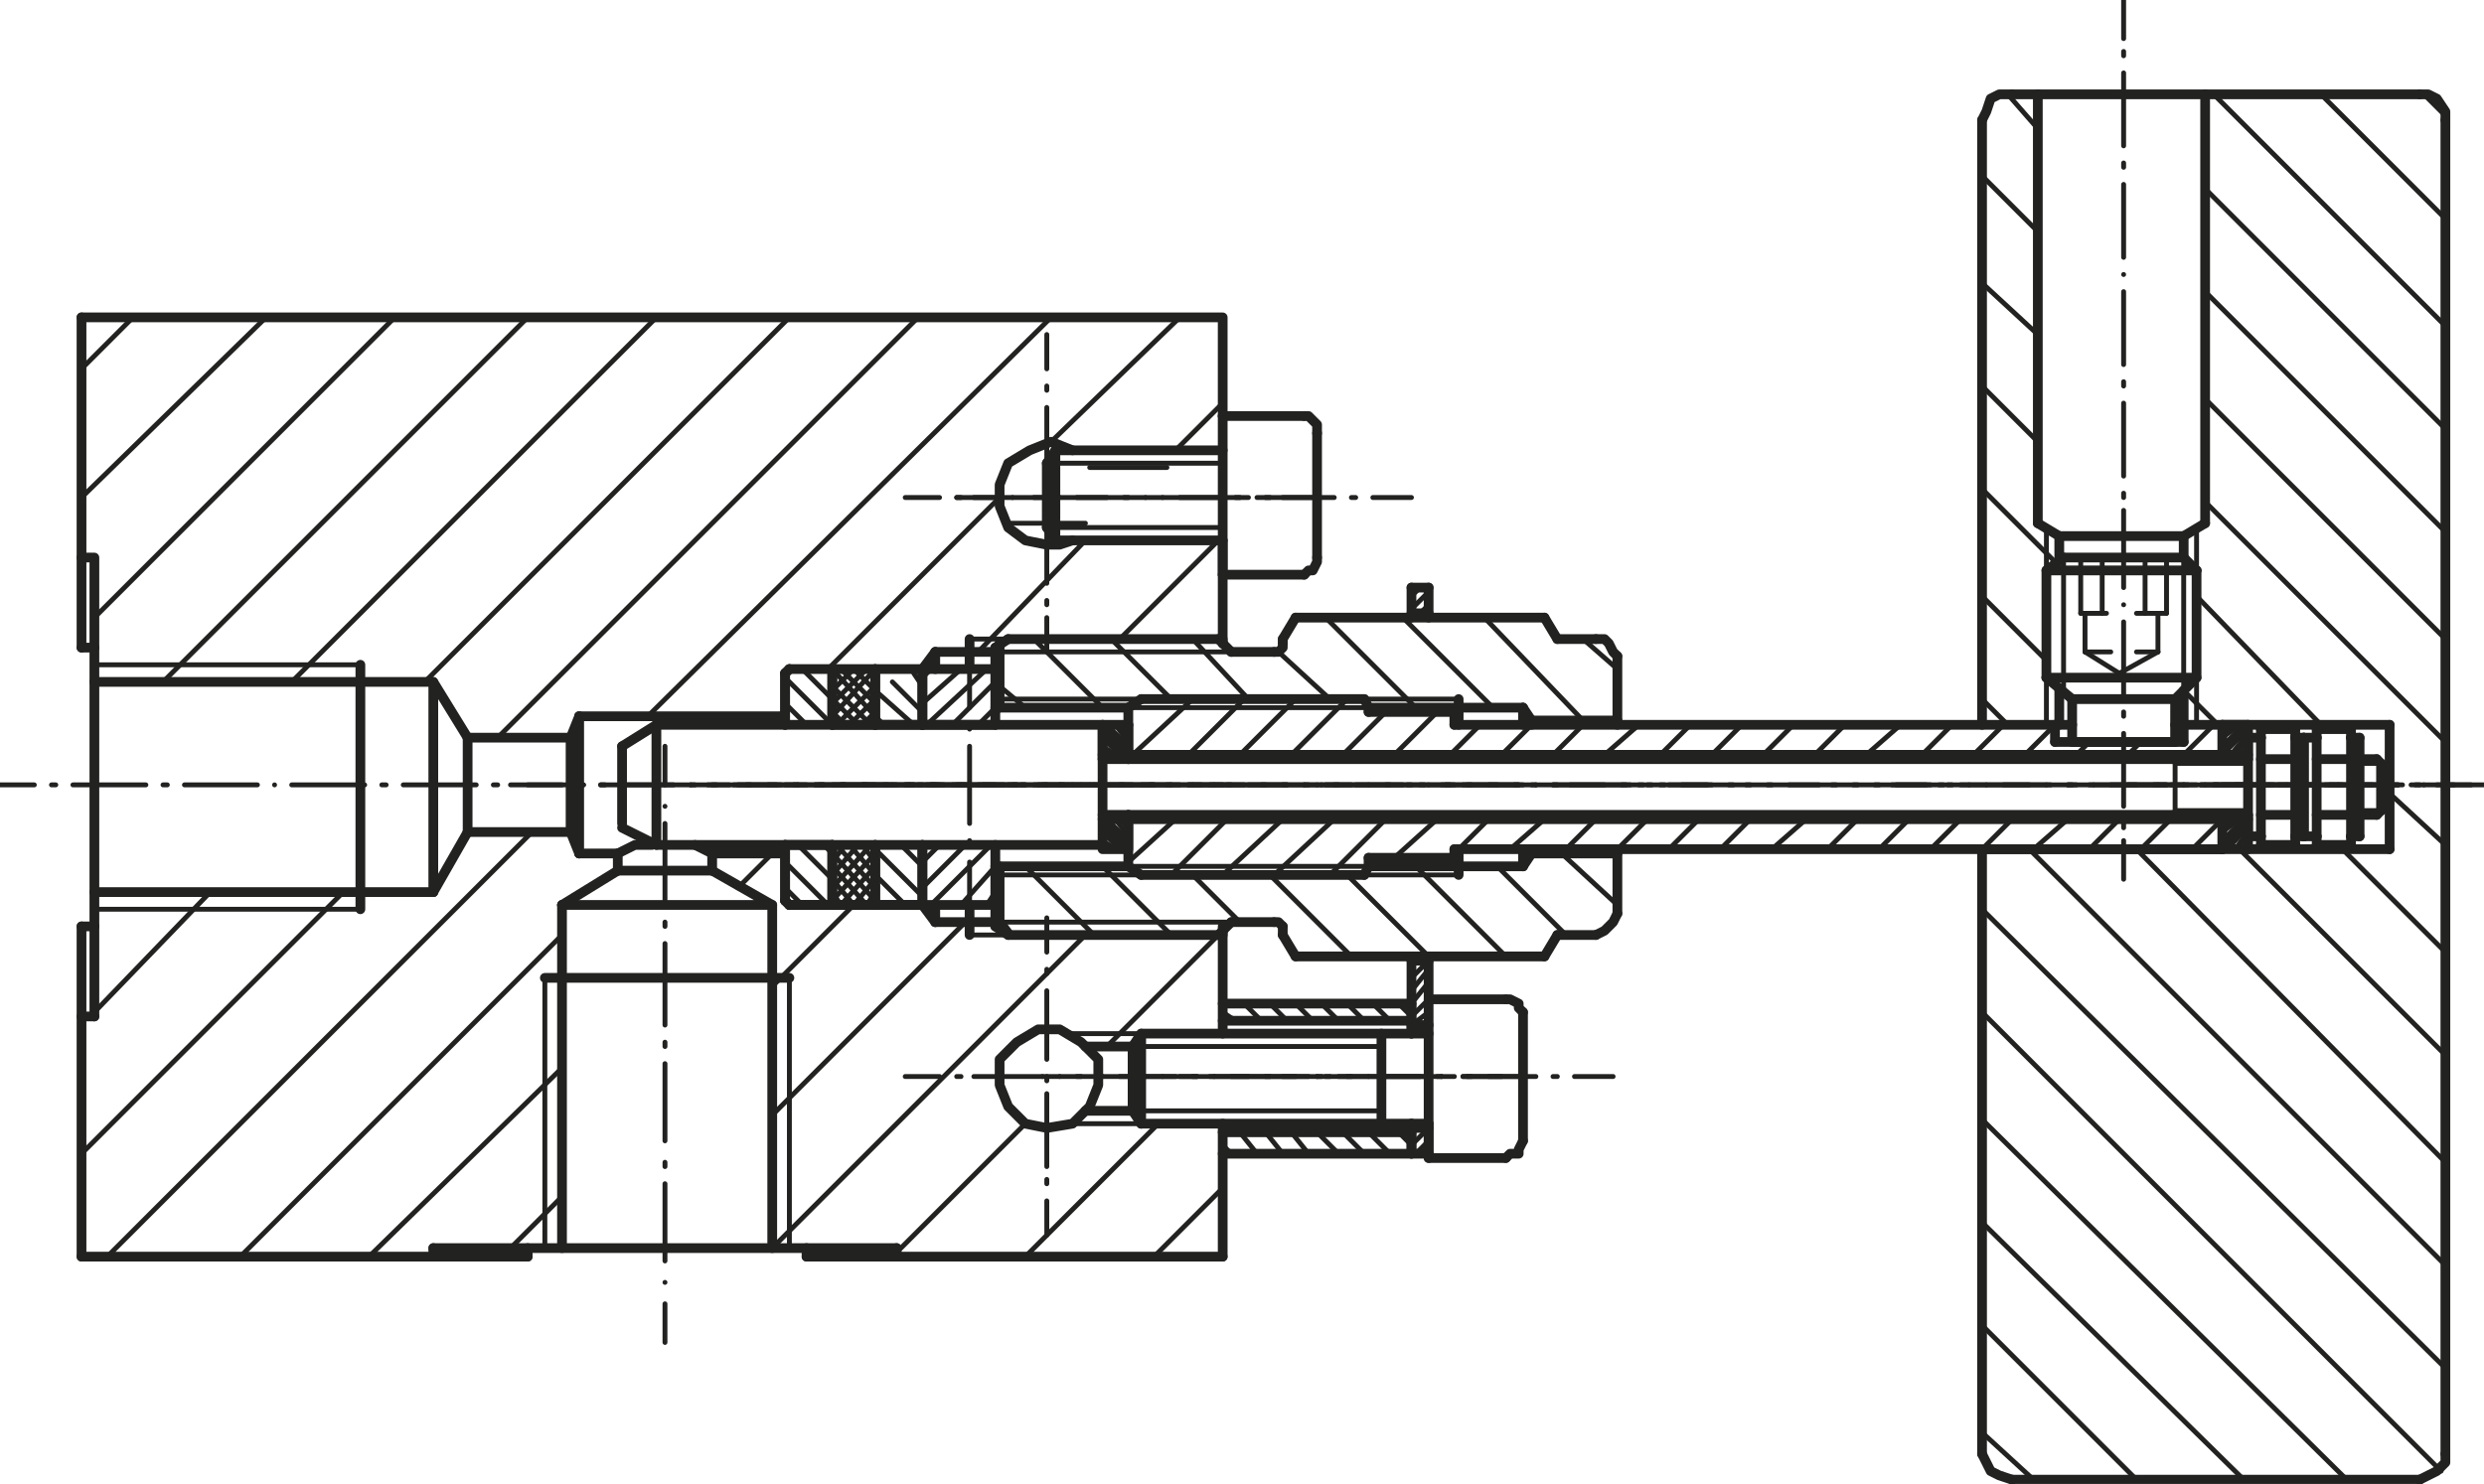 <?xml version="1.0" encoding="utf-8"?>
<!-- Generator: Adobe Illustrator 28.0.0, SVG Export Plug-In . SVG Version: 6.00 Build 0)  -->
<svg version="1.1" id="Слой_1" xmlns="http://www.w3.org/2000/svg" xmlns:xlink="http://www.w3.org/1999/xlink" x="0px" y="0px"
	 viewBox="0 0 57.9 34.6" style="enable-background:new 0 0 57.9 34.6;" xml:space="preserve">
<style type="text/css">
	.st0{fill:none;stroke:#222221;stroke-width:0.227;stroke-linecap:round;stroke-linejoin:round;stroke-miterlimit:10;}
	.st1{fill:none;stroke:#222221;stroke-width:0.114;stroke-linecap:round;stroke-linejoin:round;stroke-miterlimit:10;}
</style>
<g>
	<line class="st0" x1="52.4" y1="16.9" x2="52.4" y2="17.7"/>
	<polyline class="st0" points="52.4,19 52.4,19.8 51.8,19.8 	"/>
	<line class="st0" x1="51.8" y1="16.9" x2="52.4" y2="16.9"/>
	<line class="st1" x1="54.6" y1="18.3" x2="53.8" y2="18.3"/>
	<line class="st1" x1="53.4" y1="18.3" x2="53.3" y2="18.3"/>
	<polyline class="st1" points="52.9,18.3 52.1,18.3 51.3,18.3 	"/>
	<line class="st1" x1="50.9" y1="18.3" x2="50.9" y2="18.3"/>
	<line class="st1" x1="50.5" y1="18.3" x2="49.6" y2="18.3"/>
	<line class="st0" x1="52.4" y1="19.1" x2="51.8" y2="19.1"/>
	<line class="st0" x1="52.4" y1="17.6" x2="51.8" y2="17.6"/>
	<line class="st1" x1="52.4" y1="19.8" x2="52.4" y2="19.8"/>
	<line class="st1" x1="52.3" y1="19.8" x2="52.4" y2="19.7"/>
	<line class="st1" x1="52.2" y1="19.8" x2="52.4" y2="19.6"/>
	<line class="st1" x1="52.1" y1="19.8" x2="52.4" y2="19.4"/>
	<line class="st1" x1="51.9" y1="19.8" x2="52.4" y2="19.3"/>
	<line class="st1" x1="51.8" y1="19.8" x2="52.4" y2="19.2"/>
	<line class="st1" x1="51.8" y1="19.7" x2="52.4" y2="19.1"/>
	<line class="st1" x1="51.8" y1="19.6" x2="52.3" y2="19.1"/>
	<line class="st1" x1="51.8" y1="19.4" x2="52.2" y2="19.1"/>
	<line class="st1" x1="51.8" y1="19.3" x2="52.1" y2="19.1"/>
	<line class="st1" x1="51.8" y1="19.2" x2="51.9" y2="19.1"/>
	<line class="st1" x1="51.8" y1="19.1" x2="51.8" y2="19.1"/>
	<line class="st1" x1="52.4" y1="17.6" x2="52.4" y2="17.6"/>
	<line class="st1" x1="52.3" y1="17.6" x2="52.4" y2="17.5"/>
	<line class="st1" x1="52.2" y1="17.6" x2="52.4" y2="17.4"/>
	<line class="st1" x1="52.1" y1="17.6" x2="52.4" y2="17.2"/>
	<line class="st1" x1="52" y1="17.6" x2="52.4" y2="17.1"/>
	<line class="st1" x1="51.8" y1="17.6" x2="52.4" y2="17"/>
	<line class="st1" x1="51.8" y1="17.5" x2="52.4" y2="16.9"/>
	<line class="st1" x1="51.8" y1="17.4" x2="52.3" y2="16.9"/>
	<line class="st1" x1="51.8" y1="17.2" x2="52.2" y2="16.9"/>
	<line class="st1" x1="51.8" y1="17.1" x2="52.1" y2="16.9"/>
	<line class="st1" x1="51.8" y1="17" x2="51.9" y2="16.9"/>
	<line class="st1" x1="51.8" y1="16.9" x2="51.8" y2="16.9"/>
	<polyline class="st0" points="32.9,23.4 28.5,23.4 28.5,24.1 	"/>
	<polyline class="st0" points="28.5,26.2 28.5,26.9 32.9,26.9 32.9,26.2 	"/>
	<line class="st0" x1="32.9" y1="24.1" x2="32.9" y2="23.4"/>
	<line class="st0" x1="32.9" y1="23.8" x2="28.5" y2="23.8"/>
	<line class="st0" x1="28.5" y1="26.4" x2="32.9" y2="26.4"/>
	<line class="st1" x1="26.4" y1="25.1" x2="27.4" y2="25.1"/>
	<line class="st1" x1="27.8" y1="25.1" x2="27.9" y2="25.1"/>
	<polyline class="st1" points="28.3,25.1 29.3,25.1 30.2,25.1 	"/>
	<line class="st1" x1="30.7" y1="25.1" x2="30.8" y2="25.1"/>
	<polyline class="st1" points="31.2,25.1 32.1,25.1 33.1,25.1 	"/>
	<line class="st1" x1="33.5" y1="25.1" x2="33.6" y2="25.1"/>
	<line class="st1" x1="34.1" y1="25.1" x2="35" y2="25.1"/>
	<line class="st1" x1="28.5" y1="26.7" x2="28.7" y2="26.9"/>
	<line class="st1" x1="28.9" y1="26.4" x2="29.3" y2="26.9"/>
	<line class="st1" x1="29.5" y1="26.4" x2="29.9" y2="26.9"/>
	<line class="st1" x1="30.1" y1="26.4" x2="30.5" y2="26.9"/>
	<line class="st1" x1="30.7" y1="26.4" x2="31.2" y2="26.9"/>
	<line class="st1" x1="28.5" y1="23.6" x2="28.8" y2="23.8"/>
	<line class="st1" x1="31.3" y1="26.4" x2="31.8" y2="26.9"/>
	<line class="st1" x1="29" y1="23.4" x2="29.4" y2="23.8"/>
	<line class="st1" x1="31.9" y1="26.4" x2="32.4" y2="26.9"/>
	<line class="st1" x1="29.6" y1="23.4" x2="30" y2="23.8"/>
	<line class="st1" x1="32.6" y1="26.4" x2="32.9" y2="26.7"/>
	<line class="st1" x1="30.2" y1="23.4" x2="30.6" y2="23.8"/>
	<line class="st1" x1="30.8" y1="23.4" x2="31.2" y2="23.8"/>
	<line class="st1" x1="31.4" y1="23.4" x2="31.8" y2="23.8"/>
	<line class="st1" x1="32" y1="23.4" x2="32.4" y2="23.8"/>
	<line class="st1" x1="32.6" y1="23.4" x2="32.9" y2="23.7"/>
	<line class="st0" x1="26.3" y1="16.9" x2="26.3" y2="17.7"/>
	<polyline class="st0" points="26.3,19 26.3,19.8 25.7,19.8 25.7,19.7 	"/>
	<polyline class="st0" points="25.7,17.7 25.7,16.9 26.3,16.9 	"/>
	<line class="st1" x1="28.5" y1="18.3" x2="27.7" y2="18.3"/>
	<line class="st1" x1="27.3" y1="18.3" x2="27.2" y2="18.3"/>
	<polyline class="st1" points="26.9,18.3 26,18.3 25.2,18.3 	"/>
	<line class="st1" x1="24.8" y1="18.3" x2="24.7" y2="18.3"/>
	<line class="st1" x1="24.4" y1="18.3" x2="23.5" y2="18.3"/>
	<line class="st0" x1="26.3" y1="19.1" x2="25.7" y2="19.1"/>
	<line class="st0" x1="26.3" y1="17.6" x2="25.7" y2="17.6"/>
	<line class="st1" x1="25.7" y1="19.8" x2="25.7" y2="19.8"/>
	<line class="st1" x1="25.7" y1="19.7" x2="25.8" y2="19.8"/>
	<line class="st1" x1="25.7" y1="19.6" x2="26" y2="19.8"/>
	<line class="st1" x1="25.7" y1="19.4" x2="26.1" y2="19.8"/>
	<line class="st1" x1="25.7" y1="19.3" x2="26.2" y2="19.8"/>
	<line class="st1" x1="25.7" y1="19.2" x2="26.3" y2="19.8"/>
	<line class="st1" x1="25.7" y1="19.1" x2="26.3" y2="19.7"/>
	<line class="st1" x1="25.8" y1="19.1" x2="26.3" y2="19.6"/>
	<line class="st1" x1="26" y1="19.1" x2="26.3" y2="19.5"/>
	<line class="st1" x1="26.1" y1="19.1" x2="26.3" y2="19.3"/>
	<line class="st1" x1="26.2" y1="19.1" x2="26.3" y2="19.2"/>
	<line class="st1" x1="26.3" y1="19.1" x2="26.3" y2="19.1"/>
	<line class="st1" x1="25.7" y1="17.6" x2="25.7" y2="17.6"/>
	<line class="st1" x1="25.7" y1="17.5" x2="25.8" y2="17.6"/>
	<line class="st1" x1="25.7" y1="17.4" x2="26" y2="17.6"/>
	<line class="st1" x1="25.7" y1="17.2" x2="26.1" y2="17.6"/>
	<line class="st1" x1="25.7" y1="17.1" x2="26.2" y2="17.6"/>
	<line class="st1" x1="25.7" y1="17" x2="26.3" y2="17.6"/>
	<line class="st1" x1="25.7" y1="16.9" x2="26.3" y2="17.5"/>
	<line class="st1" x1="25.8" y1="16.9" x2="26.3" y2="17.4"/>
	<line class="st1" x1="26" y1="16.9" x2="26.3" y2="17.3"/>
	<line class="st1" x1="26.1" y1="16.9" x2="26.3" y2="17.2"/>
	<line class="st1" x1="26.2" y1="16.9" x2="26.3" y2="17"/>
	<line class="st1" x1="26.3" y1="16.9" x2="26.3" y2="16.9"/>
	<line class="st0" x1="52.4" y1="17.2" x2="52.4" y2="19.5"/>
	<line class="st0" x1="53.7" y1="17.2" x2="53.7" y2="19.5"/>
	<line class="st0" x1="53.5" y1="17" x2="53.5" y2="17.2"/>
	<line class="st0" x1="52.7" y1="17" x2="52.7" y2="17.2"/>
	<line class="st1" x1="55.9" y1="18.3" x2="54.9" y2="18.3"/>
	<line class="st1" x1="54.5" y1="18.3" x2="54.5" y2="18.3"/>
	<polyline class="st1" points="54,18.3 53.1,18.3 52.1,18.3 	"/>
	<line class="st1" x1="51.7" y1="18.3" x2="51.6" y2="18.3"/>
	<line class="st1" x1="51.2" y1="18.3" x2="50.3" y2="18.3"/>
	<line class="st0" x1="53.5" y1="19.7" x2="52.7" y2="19.7"/>
	<line class="st0" x1="53.5" y1="17" x2="52.7" y2="17"/>
	<line class="st0" x1="53.5" y1="17.2" x2="53.5" y2="19.5"/>
	<line class="st0" x1="53.7" y1="19.5" x2="53.5" y2="19.5"/>
	<line class="st0" x1="53.7" y1="17.2" x2="53.5" y2="17.2"/>
	<line class="st0" x1="52.7" y1="19.5" x2="52.7" y2="19.7"/>
	<line class="st0" x1="52.7" y1="19.5" x2="52.4" y2="19.5"/>
	<line class="st0" x1="52.7" y1="17.2" x2="52.4" y2="17.2"/>
	<line class="st0" x1="53.5" y1="19.5" x2="53.5" y2="19.7"/>
	<line class="st0" x1="52.7" y1="17.2" x2="52.7" y2="19.5"/>
	<line class="st0" x1="53.5" y1="19" x2="52.7" y2="19"/>
	<line class="st0" x1="53.5" y1="17.7" x2="52.7" y2="17.7"/>
	<line class="st0" x1="53.7" y1="17.2" x2="53.7" y2="19.5"/>
	<line class="st0" x1="55" y1="17.2" x2="55" y2="19.5"/>
	<line class="st0" x1="54.8" y1="17" x2="54.8" y2="17.2"/>
	<line class="st0" x1="54" y1="17" x2="54" y2="17.2"/>
	<line class="st1" x1="57.2" y1="18.3" x2="56.2" y2="18.3"/>
	<line class="st1" x1="55.8" y1="18.3" x2="55.7" y2="18.3"/>
	<polyline class="st1" points="55.3,18.3 54.4,18.3 53.4,18.3 	"/>
	<line class="st1" x1="53" y1="18.3" x2="52.9" y2="18.3"/>
	<line class="st1" x1="52.5" y1="18.3" x2="51.6" y2="18.3"/>
	<line class="st0" x1="54.8" y1="19.7" x2="54" y2="19.7"/>
	<line class="st0" x1="54.8" y1="17" x2="54" y2="17"/>
	<line class="st0" x1="54.8" y1="17.2" x2="54.8" y2="19.5"/>
	<line class="st0" x1="55" y1="19.5" x2="54.8" y2="19.5"/>
	<line class="st0" x1="55" y1="17.2" x2="54.8" y2="17.2"/>
	<line class="st0" x1="54" y1="19.5" x2="54" y2="19.7"/>
	<line class="st0" x1="54" y1="19.5" x2="53.7" y2="19.5"/>
	<line class="st0" x1="54" y1="17.2" x2="53.7" y2="17.2"/>
	<line class="st0" x1="54.8" y1="19.5" x2="54.8" y2="19.7"/>
	<line class="st0" x1="54" y1="17.2" x2="54" y2="19.5"/>
	<line class="st0" x1="54.8" y1="19" x2="54" y2="19"/>
	<line class="st0" x1="54.8" y1="17.7" x2="54" y2="17.7"/>
	<line class="st0" x1="33.3" y1="27" x2="33.3" y2="23.3"/>
	<line class="st0" x1="35.1" y1="27" x2="33.3" y2="27"/>
	<polyline class="st0" points="35.1,27 35.1,27 35.2,26.9 35.4,26.9 35.4,26.8 35.5,26.6 	"/>
	<line class="st0" x1="35.5" y1="23.6" x2="35.5" y2="26.6"/>
	<line class="st0" x1="35.1" y1="23.3" x2="33.3" y2="23.3"/>
	<polyline class="st0" points="35.5,23.6 35.5,23.6 35.4,23.5 35.4,23.4 35.2,23.3 35.1,23.3 	"/>
	<line class="st0" x1="26.4" y1="25.9" x2="26.4" y2="24.4"/>
	<line class="st0" x1="33.3" y1="26.2" x2="26.6" y2="26.2"/>
	<line class="st0" x1="32.2" y1="26.2" x2="32.2" y2="24.1"/>
	<line class="st1" x1="26.4" y1="25.9" x2="32.2" y2="25.9"/>
	<line class="st0" x1="33.3" y1="24.1" x2="26.6" y2="24.1"/>
	<line class="st1" x1="26.4" y1="24.4" x2="32.2" y2="24.4"/>
	<polyline class="st0" points="51.2,13.3 51.2,15.8 50.7,16.3 48.3,16.3 	"/>
	<line class="st0" x1="47.7" y1="15.8" x2="48.3" y2="16.3"/>
	<line class="st0" x1="47.7" y1="13.3" x2="47.7" y2="15.8"/>
	<polyline class="st0" points="51.2,13.3 47.7,13.3 48.1,13 	"/>
	<line class="st0" x1="50.9" y1="13" x2="48.1" y2="13"/>
	<line class="st0" x1="51.2" y1="13.3" x2="50.9" y2="13"/>
	<line class="st1" x1="50.9" y1="13" x2="50.9" y2="16.1"/>
	<line class="st1" x1="48.1" y1="13" x2="48.1" y2="16.1"/>
	<line class="st1" x1="50" y1="13" x2="50" y2="14.3"/>
	<line class="st0" x1="50.7" y1="16.3" x2="50.7" y2="17.3"/>
	<line class="st0" x1="51.2" y1="15.8" x2="47.7" y2="15.8"/>
	<polyline class="st0" points="50.7,17.3 48.3,17.3 48.3,16.3 	"/>
	<line class="st1" x1="50.3" y1="15.2" x2="49.8" y2="15.2"/>
	<line class="st1" x1="49.2" y1="15.2" x2="48.6" y2="15.2"/>
	<line class="st1" x1="50.3" y1="15.2" x2="49.4" y2="15.7"/>
	<line class="st1" x1="48.6" y1="15.2" x2="49.4" y2="15.7"/>
	<line class="st1" x1="50.3" y1="14.3" x2="50.3" y2="15.2"/>
	<line class="st1" x1="48.6" y1="14.3" x2="48.6" y2="15.2"/>
	<line class="st1" x1="50.5" y1="14.3" x2="49.8" y2="14.3"/>
	<line class="st1" x1="49.1" y1="14.3" x2="48.5" y2="14.3"/>
	<line class="st1" x1="49" y1="13" x2="49" y2="14.3"/>
	<line class="st1" x1="48.5" y1="13" x2="48.5" y2="14.3"/>
	<line class="st1" x1="50.5" y1="13" x2="50.5" y2="14.3"/>
	<line class="st0" x1="57" y1="2.8" x2="57" y2="33.9"/>
	<line class="st0" x1="56.4" y1="34.5" x2="46.9" y2="34.5"/>
	<line class="st0" x1="46.2" y1="33.9" x2="46.2" y2="19.8"/>
	<line class="st0" x1="46.2" y1="16.9" x2="46.2" y2="2.8"/>
	<line class="st0" x1="46.9" y1="2.2" x2="56.4" y2="2.2"/>
	<line class="st1" x1="57.9" y1="18.3" x2="57" y2="18.3"/>
	<line class="st1" x1="56.5" y1="18.3" x2="56.5" y2="18.3"/>
	<polyline class="st1" points="56,18.3 55.1,18.3 54.2,18.3 	"/>
	<line class="st1" x1="53.8" y1="18.3" x2="53.7" y2="18.3"/>
	<polyline class="st1" points="53.3,18.3 52.4,18.3 51.4,18.3 	"/>
	<line class="st1" x1="51" y1="18.3" x2="50.9" y2="18.3"/>
	<polyline class="st1" points="50.5,18.3 49.6,18.3 48.7,18.3 	"/>
	<line class="st1" x1="48.3" y1="18.3" x2="48.2" y2="18.3"/>
	<polyline class="st1" points="47.7,18.3 46.8,18.3 45.9,18.3 	"/>
	<line class="st1" x1="45.5" y1="18.3" x2="45.4" y2="18.3"/>
	<line class="st1" x1="45" y1="18.3" x2="44.1" y2="18.3"/>
	<line class="st0" x1="55.7" y1="19.8" x2="52.4" y2="19.8"/>
	<line class="st0" x1="51.8" y1="19.8" x2="46.2" y2="19.8"/>
	<line class="st0" x1="55.7" y1="16.9" x2="51.8" y2="16.9"/>
	<line class="st0" x1="50.9" y1="16.9" x2="50.7" y2="16.9"/>
	<line class="st0" x1="48.3" y1="16.9" x2="47.9" y2="16.9"/>
	<line class="st1" x1="49.5" y1="0" x2="49.5" y2="0.9"/>
	<line class="st1" x1="49.5" y1="1.2" x2="49.5" y2="1.3"/>
	<polyline class="st1" points="49.5,1.7 49.5,2.6 49.5,3.4 	"/>
	<line class="st1" x1="49.5" y1="3.8" x2="49.5" y2="3.9"/>
	<polyline class="st1" points="49.5,4.3 49.5,5.1 49.5,6 	"/>
	<line class="st1" x1="49.5" y1="6.4" x2="49.5" y2="6.4"/>
	<polyline class="st1" points="49.5,6.8 49.5,7.7 49.5,8.5 	"/>
	<line class="st1" x1="49.5" y1="8.9" x2="49.5" y2="9"/>
	<polyline class="st1" points="49.5,9.4 49.5,10.2 49.5,11.1 	"/>
	<line class="st1" x1="49.5" y1="11.5" x2="49.5" y2="11.6"/>
	<polyline class="st1" points="49.5,11.9 49.5,12.8 49.5,13.7 	"/>
	<line class="st1" x1="49.5" y1="14.1" x2="49.5" y2="14.1"/>
	<polyline class="st1" points="49.5,14.5 49.5,15.4 49.5,16.2 	"/>
	<line class="st1" x1="49.5" y1="16.6" x2="49.5" y2="16.7"/>
	<polyline class="st1" points="49.5,17.1 49.5,17.9 49.5,18.8 	"/>
	<line class="st1" x1="49.5" y1="19.2" x2="49.5" y2="19.3"/>
	<line class="st1" x1="49.5" y1="19.6" x2="49.5" y2="20.5"/>
	<line class="st1" x1="51.2" y1="16.9" x2="51.2" y2="15.8"/>
	<line class="st1" x1="51.2" y1="13.3" x2="51.2" y2="12.4"/>
	<line class="st1" x1="47.7" y1="16.9" x2="47.7" y2="12.4"/>
	<line class="st0" x1="50.9" y1="12.5" x2="48" y2="12.5"/>
	<polyline class="st0" points="57,2.8 57,2.8 57,2.6 56.8,2.3 56.6,2.2 56.4,2.2 	"/>
	<polyline class="st0" points="46.9,2.2 46.9,2.2 46.6,2.2 46.4,2.3 46.3,2.6 46.2,2.8 	"/>
	<polyline class="st0" points="46.2,33.9 46.2,33.9 46.3,34.1 46.4,34.3 46.6,34.4 46.9,34.5 	"/>
	<polyline class="st0" points="56.4,34.5 56.4,34.5 56.6,34.4 56.8,34.3 57,34.1 57,33.9 	"/>
	<line class="st0" x1="55.7" y1="16.9" x2="55.7" y2="19.8"/>
	<line class="st0" x1="50.9" y1="16.9" x2="50.9" y2="16.1"/>
	<line class="st0" x1="50.9" y1="13" x2="50.9" y2="12.5"/>
	<line class="st0" x1="48" y1="16.9" x2="48" y2="16.1"/>
	<line class="st0" x1="48" y1="13" x2="48" y2="12.5"/>
	<line class="st0" x1="51.4" y1="2.2" x2="51.4" y2="12.2"/>
	<line class="st0" x1="47.5" y1="2.2" x2="47.5" y2="12.2"/>
	<line class="st0" x1="50.9" y1="12.5" x2="51.4" y2="12.2"/>
	<line class="st0" x1="48" y1="12.5" x2="47.5" y2="12.2"/>
	<line class="st1" x1="46.2" y1="33.4" x2="47.4" y2="34.5"/>
	<line class="st1" x1="46.2" y1="30.9" x2="49.8" y2="34.5"/>
	<line class="st1" x1="46.2" y1="28.5" x2="52.3" y2="34.5"/>
	<line class="st1" x1="46.2" y1="26.1" x2="54.7" y2="34.5"/>
	<line class="st1" x1="46.2" y1="23.6" x2="56.9" y2="34.3"/>
	<line class="st1" x1="46.2" y1="21.2" x2="57" y2="31.9"/>
	<line class="st1" x1="47.3" y1="19.8" x2="57" y2="29.5"/>
	<line class="st1" x1="46.2" y1="16.3" x2="46.8" y2="16.9"/>
	<line class="st1" x1="49.8" y1="19.8" x2="57" y2="27.1"/>
	<line class="st1" x1="46.2" y1="13.9" x2="47.7" y2="15.4"/>
	<line class="st1" x1="52.2" y1="19.8" x2="57" y2="24.6"/>
	<line class="st1" x1="46.2" y1="11.4" x2="47.9" y2="13.1"/>
	<line class="st1" x1="50.9" y1="16.1" x2="51.7" y2="16.9"/>
	<line class="st1" x1="54.6" y1="19.8" x2="57" y2="22.2"/>
	<line class="st1" x1="46.2" y1="9" x2="47.5" y2="10.3"/>
	<line class="st1" x1="51.2" y1="13.9" x2="54.1" y2="16.9"/>
	<line class="st1" x1="55.7" y1="18.5" x2="57" y2="19.7"/>
	<line class="st1" x1="46.2" y1="6.6" x2="47.5" y2="7.8"/>
	<line class="st1" x1="51.4" y1="11.7" x2="57" y2="17.3"/>
	<line class="st1" x1="46.2" y1="4.1" x2="47.5" y2="5.4"/>
	<line class="st1" x1="51.4" y1="9.3" x2="57" y2="14.9"/>
	<line class="st1" x1="46.8" y1="2.2" x2="47.5" y2="3"/>
	<line class="st1" x1="51.4" y1="6.8" x2="57" y2="12.4"/>
	<line class="st1" x1="51.4" y1="4.4" x2="57" y2="10"/>
	<line class="st1" x1="51.6" y1="2.2" x2="57" y2="7.6"/>
	<line class="st1" x1="54.1" y1="2.2" x2="57" y2="5.1"/>
	<line class="st1" x1="56.5" y1="2.2" x2="57" y2="2.7"/>
	<line class="st0" x1="28.5" y1="13.4" x2="28.5" y2="9.7"/>
	<line class="st0" x1="30.4" y1="13.4" x2="28.5" y2="13.4"/>
	<polyline class="st0" points="30.4,13.4 30.4,13.4 30.5,13.3 30.6,13.3 30.7,13.1 30.7,13 	"/>
	<line class="st0" x1="30.7" y1="10.1" x2="30.7" y2="13"/>
	<line class="st0" x1="30.4" y1="9.7" x2="28.5" y2="9.7"/>
	<polyline class="st0" points="30.7,10.1 30.7,10.1 30.7,9.9 30.6,9.8 30.5,9.7 30.4,9.7 	"/>
	<line class="st0" x1="24.4" y1="12.3" x2="24.4" y2="10.8"/>
	<line class="st0" x1="28.5" y1="12.6" x2="24.6" y2="12.6"/>
	<line class="st1" x1="24.4" y1="12.3" x2="28.5" y2="12.3"/>
	<line class="st0" x1="28.5" y1="10.5" x2="24.6" y2="10.5"/>
	<line class="st1" x1="24.4" y1="10.8" x2="28.5" y2="10.8"/>
	<line class="st0" x1="24.4" y1="12.3" x2="24.6" y2="12.6"/>
	<polyline class="st0" points="24.4,10.8 24.6,10.5 24.6,12.6 	"/>
	<line class="st1" x1="22.3" y1="11.6" x2="23.2" y2="11.6"/>
	<line class="st1" x1="23.6" y1="11.6" x2="23.6" y2="11.6"/>
	<polyline class="st1" points="24.1,11.6 24.9,11.6 25.8,11.6 	"/>
	<line class="st1" x1="26.2" y1="11.6" x2="26.3" y2="11.6"/>
	<polyline class="st1" points="26.7,11.6 27.6,11.6 28.5,11.6 	"/>
	<line class="st1" x1="28.8" y1="11.6" x2="28.9" y2="11.6"/>
	<polyline class="st1" points="29.3,11.6 30.2,11.6 31.1,11.6 	"/>
	<line class="st1" x1="31.5" y1="11.6" x2="31.6" y2="11.6"/>
	<line class="st1" x1="32" y1="11.6" x2="32.9" y2="11.6"/>
	<line class="st1" x1="24.3" y1="25.1" x2="25.2" y2="25.1"/>
	<line class="st1" x1="25.6" y1="25.1" x2="25.7" y2="25.1"/>
	<polyline class="st1" points="26.1,25.1 26.9,25.1 27.9,25.1 	"/>
	<line class="st1" x1="28.2" y1="25.1" x2="28.3" y2="25.1"/>
	<polyline class="st1" points="28.7,25.1 29.6,25.1 30.5,25.1 	"/>
	<line class="st1" x1="30.9" y1="25.1" x2="31" y2="25.1"/>
	<polyline class="st1" points="31.4,25.1 32.3,25.1 33.2,25.1 	"/>
	<line class="st1" x1="33.6" y1="25.1" x2="33.6" y2="25.1"/>
	<polyline class="st1" points="34.1,25.1 34.9,25.1 35.8,25.1 	"/>
	<line class="st1" x1="36.2" y1="25.1" x2="36.3" y2="25.1"/>
	<line class="st1" x1="36.7" y1="25.1" x2="37.6" y2="25.1"/>
	<line class="st0" x1="26.4" y1="25.9" x2="26.6" y2="26.2"/>
	<polyline class="st0" points="26.4,24.4 26.6,24.1 26.6,26.2 	"/>
	<line class="st0" x1="14.5" y1="17.4" x2="14.5" y2="19.2"/>
	<line class="st0" x1="25.7" y1="16.9" x2="25.7" y2="19.7"/>
	<line class="st0" x1="15.3" y1="19.7" x2="25.7" y2="19.7"/>
	<line class="st0" x1="25.7" y1="17.7" x2="52.4" y2="17.7"/>
	<line class="st0" x1="55" y1="17.7" x2="55.4" y2="17.7"/>
	<polyline class="st0" points="15.3,16.9 15.3,19.7 14.5,19.3 	"/>
	<line class="st0" x1="15.3" y1="16.9" x2="14.5" y2="17.4"/>
	<line class="st0" x1="15.3" y1="16.9" x2="25.7" y2="16.9"/>
	<line class="st0" x1="25.7" y1="19" x2="52.4" y2="19"/>
	<line class="st0" x1="55" y1="19" x2="55.4" y2="19"/>
	<line class="st0" x1="55.5" y1="17.8" x2="55.5" y2="18.9"/>
	<line class="st1" x1="55.5" y1="17.8" x2="55" y2="17.8"/>
	<line class="st1" x1="52.4" y1="17.8" x2="50.7" y2="17.8"/>
	<line class="st1" x1="55.5" y1="18.9" x2="55" y2="18.9"/>
	<line class="st1" x1="52.4" y1="18.9" x2="50.7" y2="18.9"/>
	<line class="st1" x1="50.7" y1="17.7" x2="50.7" y2="19"/>
	<line class="st0" x1="55.5" y1="18.9" x2="55.4" y2="19"/>
	<line class="st0" x1="55.5" y1="17.8" x2="55.4" y2="17.7"/>
	<line class="st1" x1="57.6" y1="18.3" x2="56.8" y2="18.3"/>
	<line class="st1" x1="56.4" y1="18.3" x2="56.3" y2="18.3"/>
	<polyline class="st1" points="55.9,18.3 55.1,18.3 54.3,18.3 	"/>
	<line class="st1" x1="53.9" y1="18.3" x2="53.8" y2="18.3"/>
	<polyline class="st1" points="53.4,18.3 52.6,18.3 51.8,18.3 	"/>
	<line class="st1" x1="51.4" y1="18.3" x2="51.3" y2="18.3"/>
	<polyline class="st1" points="50.9,18.3 50.1,18.3 49.2,18.3 	"/>
	<line class="st1" x1="48.8" y1="18.3" x2="48.8" y2="18.3"/>
	<polyline class="st1" points="48.4,18.3 47.6,18.3 46.7,18.3 	"/>
	<line class="st1" x1="46.3" y1="18.3" x2="46.3" y2="18.3"/>
	<polyline class="st1" points="45.9,18.3 45.1,18.3 44.2,18.3 	"/>
	<line class="st1" x1="43.8" y1="18.3" x2="43.7" y2="18.3"/>
	<polyline class="st1" points="43.3,18.3 42.5,18.3 41.7,18.3 	"/>
	<line class="st1" x1="41.3" y1="18.3" x2="41.2" y2="18.3"/>
	<polyline class="st1" points="40.8,18.3 40,18.3 39.2,18.3 	"/>
	<line class="st1" x1="38.8" y1="18.3" x2="38.7" y2="18.3"/>
	<polyline class="st1" points="38.3,18.3 37.5,18.3 36.6,18.3 	"/>
	<line class="st1" x1="36.3" y1="18.3" x2="36.2" y2="18.3"/>
	<polyline class="st1" points="35.8,18.3 35,18.3 34.1,18.3 	"/>
	<line class="st1" x1="33.8" y1="18.3" x2="33.7" y2="18.3"/>
	<polyline class="st1" points="33.3,18.3 32.5,18.3 31.6,18.3 	"/>
	<line class="st1" x1="31.2" y1="18.3" x2="31.1" y2="18.3"/>
	<polyline class="st1" points="30.8,18.3 29.9,18.3 29.1,18.3 	"/>
	<line class="st1" x1="28.7" y1="18.3" x2="28.6" y2="18.3"/>
	<polyline class="st1" points="28.3,18.3 27.4,18.3 26.6,18.3 	"/>
	<line class="st1" x1="26.2" y1="18.3" x2="26.1" y2="18.3"/>
	<polyline class="st1" points="25.7,18.3 24.9,18.3 24.1,18.3 	"/>
	<line class="st1" x1="23.7" y1="18.3" x2="23.6" y2="18.3"/>
	<polyline class="st1" points="23.2,18.3 22.4,18.3 21.6,18.3 	"/>
	<line class="st1" x1="21.2" y1="18.3" x2="21.1" y2="18.3"/>
	<polyline class="st1" points="20.7,18.3 19.9,18.3 19,18.3 	"/>
	<line class="st1" x1="18.6" y1="18.3" x2="18.6" y2="18.3"/>
	<polyline class="st1" points="18.2,18.3 17.4,18.3 16.5,18.3 	"/>
	<line class="st1" x1="16.1" y1="18.3" x2="16.1" y2="18.3"/>
	<polyline class="st1" points="15.7,18.3 14.9,18.3 14,18.3 	"/>
	<line class="st1" x1="13.6" y1="18.3" x2="13.5" y2="18.3"/>
	<line class="st1" x1="13.1" y1="18.3" x2="12.3" y2="18.3"/>
	<line class="st1" x1="54" y1="18.3" x2="53.1" y2="18.3"/>
	<line class="st1" x1="52.7" y1="18.3" x2="52.7" y2="18.3"/>
	<polyline class="st1" points="52.3,18.3 51.5,18.3 50.6,18.3 	"/>
	<line class="st1" x1="50.3" y1="18.3" x2="50.2" y2="18.3"/>
	<polyline class="st1" points="49.8,18.3 49,18.3 48.2,18.3 	"/>
	<line class="st1" x1="47.8" y1="18.3" x2="47.7" y2="18.3"/>
	<polyline class="st1" points="47.3,18.3 46.5,18.3 45.7,18.3 	"/>
	<line class="st1" x1="45.3" y1="18.3" x2="45.2" y2="18.3"/>
	<polyline class="st1" points="44.9,18.3 44,18.3 43.2,18.3 	"/>
	<line class="st1" x1="42.8" y1="18.3" x2="42.7" y2="18.3"/>
	<polyline class="st1" points="42.4,18.3 41.5,18.3 40.7,18.3 	"/>
	<line class="st1" x1="40.4" y1="18.3" x2="40.3" y2="18.3"/>
	<polyline class="st1" points="39.9,18.3 39.1,18.3 38.2,18.3 	"/>
	<line class="st1" x1="37.9" y1="18.3" x2="37.8" y2="18.3"/>
	<polyline class="st1" points="37.4,18.3 36.6,18.3 35.8,18.3 	"/>
	<line class="st1" x1="35.4" y1="18.3" x2="35.3" y2="18.3"/>
	<polyline class="st1" points="34.9,18.3 34.1,18.3 33.3,18.3 	"/>
	<line class="st1" x1="32.9" y1="18.3" x2="32.8" y2="18.3"/>
	<polyline class="st1" points="32.4,18.3 31.6,18.3 30.8,18.3 	"/>
	<line class="st1" x1="30.4" y1="18.3" x2="30.4" y2="18.3"/>
	<polyline class="st1" points="30,18.3 29.1,18.3 28.3,18.3 	"/>
	<line class="st1" x1="28" y1="18.3" x2="27.8" y2="18.3"/>
	<polyline class="st1" points="27.5,18.3 26.7,18.3 25.8,18.3 	"/>
	<line class="st1" x1="25.5" y1="18.3" x2="25.4" y2="18.3"/>
	<line class="st1" x1="25" y1="18.3" x2="24.2" y2="18.3"/>
	<line class="st0" x1="26.3" y1="16.5" x2="26.3" y2="17.7"/>
	<line class="st0" x1="26.3" y1="19" x2="26.3" y2="20.2"/>
	<line class="st0" x1="31.8" y1="20.4" x2="26.6" y2="20.4"/>
	<line class="st0" x1="31.8" y1="16.3" x2="26.6" y2="16.3"/>
	<line class="st0" x1="51.8" y1="19.8" x2="33.9" y2="19.8"/>
	<line class="st0" x1="51.8" y1="16.9" x2="50.9" y2="16.9"/>
	<line class="st0" x1="33.9" y1="20" x2="33.9" y2="19.8"/>
	<line class="st0" x1="31.9" y1="20.2" x2="31.9" y2="20"/>
	<line class="st0" x1="51.8" y1="16.9" x2="51.8" y2="17.7"/>
	<line class="st0" x1="51.8" y1="19" x2="51.8" y2="19.8"/>
	<line class="st0" x1="33.9" y1="20" x2="31.9" y2="20"/>
	<line class="st1" x1="26.3" y1="16.5" x2="31.9" y2="16.5"/>
	<line class="st0" x1="31.9" y1="16.6" x2="31.9" y2="16.5"/>
	<line class="st1" x1="26.3" y1="20.2" x2="31.9" y2="20.2"/>
	<line class="st0" x1="33.9" y1="16.6" x2="31.9" y2="16.6"/>
	<line class="st0" x1="26.3" y1="16.5" x2="26.6" y2="16.3"/>
	<line class="st0" x1="31.9" y1="20.2" x2="31.8" y2="20.4"/>
	<line class="st0" x1="26.3" y1="20.2" x2="26.6" y2="20.4"/>
	<line class="st0" x1="31.9" y1="16.5" x2="31.8" y2="16.3"/>
	<line class="st0" x1="51.8" y1="17.6" x2="26.3" y2="17.6"/>
	<line class="st0" x1="51.8" y1="19.1" x2="26.3" y2="19.1"/>
	<line class="st0" x1="33.9" y1="16.9" x2="33.9" y2="16.6"/>
	<line class="st0" x1="50.9" y1="17.3" x2="47.9" y2="17.3"/>
	<line class="st0" x1="50.9" y1="16.9" x2="50.9" y2="17.3"/>
	<line class="st0" x1="47.9" y1="16.9" x2="47.9" y2="17.3"/>
	<line class="st0" x1="47.9" y1="16.9" x2="33.9" y2="16.9"/>
	<line class="st1" x1="51.1" y1="19.8" x2="51.8" y2="19.1"/>
	<line class="st1" x1="49.9" y1="19.8" x2="50.6" y2="19.1"/>
	<line class="st1" x1="48.7" y1="19.8" x2="49.4" y2="19.1"/>
	<line class="st1" x1="50.9" y1="17.6" x2="51.6" y2="16.9"/>
	<line class="st1" x1="47.4" y1="19.8" x2="48.2" y2="19.1"/>
	<line class="st1" x1="49.6" y1="17.6" x2="49.9" y2="17.3"/>
	<line class="st1" x1="46.2" y1="19.8" x2="46.9" y2="19.1"/>
	<line class="st1" x1="48.4" y1="17.6" x2="48.7" y2="17.3"/>
	<line class="st1" x1="45" y1="19.8" x2="45.7" y2="19.1"/>
	<line class="st1" x1="47.2" y1="17.6" x2="47.9" y2="16.9"/>
	<line class="st1" x1="43.8" y1="19.8" x2="44.5" y2="19.1"/>
	<line class="st1" x1="46" y1="17.6" x2="46.7" y2="16.9"/>
	<line class="st1" x1="42.6" y1="19.8" x2="43.3" y2="19.1"/>
	<line class="st1" x1="44.8" y1="17.6" x2="45.5" y2="16.9"/>
	<line class="st1" x1="41.3" y1="19.8" x2="42.1" y2="19.1"/>
	<line class="st1" x1="43.5" y1="17.6" x2="44.3" y2="16.9"/>
	<line class="st1" x1="40.1" y1="19.8" x2="40.8" y2="19.1"/>
	<line class="st1" x1="42.3" y1="17.6" x2="43" y2="16.9"/>
	<line class="st1" x1="38.9" y1="19.8" x2="39.6" y2="19.1"/>
	<line class="st1" x1="41.1" y1="17.6" x2="41.8" y2="16.9"/>
	<line class="st1" x1="37.7" y1="19.8" x2="38.4" y2="19.1"/>
	<line class="st1" x1="39.9" y1="17.6" x2="40.6" y2="16.9"/>
	<line class="st1" x1="36.5" y1="19.8" x2="37.2" y2="19.1"/>
	<line class="st1" x1="38.7" y1="17.6" x2="39.4" y2="16.9"/>
	<line class="st1" x1="35.2" y1="19.8" x2="36" y2="19.1"/>
	<line class="st1" x1="37.4" y1="17.6" x2="38.2" y2="16.9"/>
	<line class="st1" x1="33.7" y1="20" x2="33.9" y2="19.9"/>
	<line class="st1" x1="34" y1="19.8" x2="34.7" y2="19.1"/>
	<line class="st1" x1="36.2" y1="17.6" x2="36.9" y2="16.9"/>
	<line class="st1" x1="32.5" y1="20" x2="33.5" y2="19.1"/>
	<line class="st1" x1="35" y1="17.6" x2="35.7" y2="16.9"/>
	<line class="st1" x1="31" y1="20.4" x2="32.3" y2="19.1"/>
	<line class="st1" x1="33.8" y1="17.6" x2="34.5" y2="16.9"/>
	<line class="st1" x1="29.7" y1="20.4" x2="31.1" y2="19.1"/>
	<line class="st1" x1="32.5" y1="17.6" x2="33.5" y2="16.6"/>
	<line class="st1" x1="28.5" y1="20.4" x2="29.9" y2="19.1"/>
	<line class="st1" x1="31.3" y1="17.6" x2="32.3" y2="16.6"/>
	<line class="st1" x1="27.3" y1="20.4" x2="28.6" y2="19.1"/>
	<line class="st1" x1="30.1" y1="17.6" x2="31.4" y2="16.3"/>
	<line class="st1" x1="26.3" y1="20.1" x2="27.4" y2="19.1"/>
	<line class="st1" x1="28.9" y1="17.6" x2="30.2" y2="16.3"/>
	<line class="st1" x1="27.7" y1="17.6" x2="29" y2="16.3"/>
	<line class="st1" x1="26.4" y1="17.6" x2="27.8" y2="16.3"/>
	<line class="st0" x1="19.4" y1="15.6" x2="19.4" y2="16.9"/>
	<polyline class="st0" points="19.4,19.7 19.4,21.1 18.4,21.1 	"/>
	<line class="st0" x1="18.3" y1="21" x2="18.3" y2="19.7"/>
	<line class="st0" x1="18.3" y1="16.9" x2="18.3" y2="15.7"/>
	<line class="st0" x1="18.4" y1="15.6" x2="19.4" y2="15.6"/>
	<line class="st1" x1="21.5" y1="18.3" x2="20.6" y2="18.3"/>
	<line class="st1" x1="20.2" y1="18.3" x2="20.1" y2="18.3"/>
	<polyline class="st1" points="19.7,18.3 18.8,18.3 17.9,18.3 	"/>
	<line class="st1" x1="17.5" y1="18.3" x2="17.4" y2="18.3"/>
	<line class="st1" x1="17" y1="18.3" x2="16.1" y2="18.3"/>
	<line class="st0" x1="19.4" y1="19.7" x2="18.3" y2="19.7"/>
	<line class="st1" x1="18.3" y1="20.7" x2="18.7" y2="21.1"/>
	<line class="st1" x1="18.3" y1="20.1" x2="19.3" y2="21.1"/>
	<line class="st1" x1="18.6" y1="19.7" x2="19.4" y2="20.5"/>
	<line class="st1" x1="19.2" y1="19.7" x2="19.4" y2="19.9"/>
	<line class="st1" x1="18.3" y1="16.4" x2="18.8" y2="16.9"/>
	<line class="st1" x1="18.3" y1="15.8" x2="19.4" y2="16.9"/>
	<line class="st1" x1="18.7" y1="15.6" x2="19.4" y2="16.3"/>
	<line class="st1" x1="19.3" y1="15.6" x2="19.4" y2="15.6"/>
	<line class="st0" x1="18.3" y1="15.7" x2="18.4" y2="15.6"/>
	<line class="st0" x1="18.4" y1="21.1" x2="18.3" y2="21"/>
	<line class="st0" x1="20.4" y1="15.6" x2="20.4" y2="16.9"/>
	<polyline class="st0" points="20.4,19.7 20.4,21.1 19.4,21.1 19.4,19.7 	"/>
	<polyline class="st0" points="19.4,16.9 19.4,15.6 20.4,15.6 	"/>
	<line class="st1" x1="22.6" y1="18.3" x2="21.7" y2="18.3"/>
	<line class="st1" x1="21.3" y1="18.3" x2="21.2" y2="18.3"/>
	<polyline class="st1" points="20.8,18.3 19.9,18.3 19,18.3 	"/>
	<line class="st1" x1="18.6" y1="18.3" x2="18.5" y2="18.3"/>
	<line class="st1" x1="18.1" y1="18.3" x2="17.2" y2="18.3"/>
	<line class="st0" x1="20.4" y1="16.9" x2="19.4" y2="16.9"/>
	<line class="st1" x1="20.2" y1="21.1" x2="20.4" y2="20.8"/>
	<line class="st1" x1="19.9" y1="21.1" x2="20.4" y2="20.5"/>
	<line class="st1" x1="19.6" y1="21.1" x2="20.4" y2="20.2"/>
	<line class="st1" x1="19.4" y1="21" x2="20.4" y2="19.9"/>
	<line class="st1" x1="19.4" y1="20.7" x2="20.3" y2="19.7"/>
	<line class="st1" x1="19.4" y1="20.4" x2="20" y2="19.7"/>
	<line class="st1" x1="19.4" y1="20.1" x2="19.7" y2="19.7"/>
	<line class="st1" x1="19.4" y1="19.8" x2="19.4" y2="19.7"/>
	<line class="st1" x1="20.4" y1="16.9" x2="20.4" y2="16.9"/>
	<line class="st1" x1="20.1" y1="16.9" x2="20.4" y2="16.6"/>
	<line class="st1" x1="19.8" y1="16.9" x2="20.4" y2="16.3"/>
	<line class="st1" x1="19.5" y1="16.9" x2="20.4" y2="16"/>
	<line class="st1" x1="19.4" y1="16.7" x2="20.4" y2="15.6"/>
	<line class="st1" x1="19.4" y1="16.4" x2="20.2" y2="15.6"/>
	<line class="st1" x1="19.4" y1="16.1" x2="19.9" y2="15.6"/>
	<line class="st1" x1="19.4" y1="15.8" x2="19.6" y2="15.6"/>
	<line class="st1" x1="19.4" y1="20.8" x2="19.6" y2="21.1"/>
	<line class="st1" x1="19.4" y1="20.5" x2="19.9" y2="21.1"/>
	<line class="st1" x1="19.4" y1="20.2" x2="20.2" y2="21.1"/>
	<line class="st1" x1="19.4" y1="19.9" x2="20.4" y2="21"/>
	<line class="st1" x1="19.5" y1="19.7" x2="20.4" y2="20.7"/>
	<line class="st1" x1="19.8" y1="19.7" x2="20.4" y2="20.4"/>
	<line class="st1" x1="20.1" y1="19.7" x2="20.4" y2="20.1"/>
	<line class="st1" x1="20.4" y1="19.7" x2="20.4" y2="19.8"/>
	<line class="st1" x1="19.4" y1="16.9" x2="19.4" y2="16.9"/>
	<line class="st1" x1="19.4" y1="16.6" x2="19.7" y2="16.9"/>
	<line class="st1" x1="19.4" y1="16.3" x2="20" y2="16.9"/>
	<line class="st1" x1="19.4" y1="16" x2="20.3" y2="16.9"/>
	<line class="st1" x1="19.4" y1="15.6" x2="20.4" y2="16.7"/>
	<line class="st1" x1="19.6" y1="15.6" x2="20.4" y2="16.4"/>
	<line class="st1" x1="19.9" y1="15.6" x2="20.4" y2="16.1"/>
	<line class="st1" x1="20.2" y1="15.6" x2="20.4" y2="15.8"/>
	<line class="st0" x1="21.5" y1="15.6" x2="21.5" y2="16.9"/>
	<polyline class="st0" points="21.5,19.7 21.5,21.1 20.4,21.1 20.4,19.7 	"/>
	<polyline class="st0" points="20.4,16.9 20.4,15.6 21.5,15.6 	"/>
	<line class="st1" x1="23.7" y1="18.3" x2="22.8" y2="18.3"/>
	<line class="st1" x1="22.4" y1="18.3" x2="22.3" y2="18.3"/>
	<polyline class="st1" points="21.9,18.3 21,18.3 20.1,18.3 	"/>
	<line class="st1" x1="19.7" y1="18.3" x2="19.6" y2="18.3"/>
	<line class="st1" x1="19.2" y1="18.3" x2="18.3" y2="18.3"/>
	<line class="st0" x1="21.5" y1="16.9" x2="20.4" y2="16.9"/>
	<line class="st1" x1="20.4" y1="20.4" x2="21.1" y2="21.1"/>
	<line class="st1" x1="20.4" y1="19.8" x2="21.5" y2="20.9"/>
	<line class="st1" x1="21" y1="19.7" x2="21.5" y2="20.2"/>
	<line class="st1" x1="20.4" y1="16.7" x2="20.6" y2="16.9"/>
	<line class="st1" x1="20.4" y1="16.1" x2="21.3" y2="16.9"/>
	<line class="st1" x1="20.8" y1="15.9" x2="21.5" y2="16.6"/>
	<line class="st1" x1="21.3" y1="15.7" x2="21.5" y2="16"/>
	<polyline class="st0" points="23.2,21.1 21.5,21.1 21.5,19.7 	"/>
	<polyline class="st0" points="21.5,16.9 21.5,15.6 23.2,15.6 	"/>
	<line class="st1" x1="25.4" y1="18.3" x2="24.4" y2="18.3"/>
	<line class="st1" x1="23.9" y1="18.3" x2="23.8" y2="18.3"/>
	<polyline class="st1" points="23.4,18.3 22.4,18.3 21.4,18.3 	"/>
	<line class="st1" x1="20.9" y1="18.3" x2="20.8" y2="18.3"/>
	<line class="st1" x1="20.4" y1="18.3" x2="19.4" y2="18.3"/>
	<line class="st0" x1="23.2" y1="16.9" x2="21.5" y2="16.9"/>
	<line class="st1" x1="23" y1="21.1" x2="23.2" y2="20.8"/>
	<line class="st1" x1="22.4" y1="21.1" x2="23.2" y2="20.2"/>
	<line class="st1" x1="21.7" y1="21.1" x2="23.1" y2="19.7"/>
	<line class="st1" x1="21.5" y1="20.7" x2="22.5" y2="19.7"/>
	<line class="st1" x1="21.5" y1="20.1" x2="21.9" y2="19.7"/>
	<line class="st1" x1="22.8" y1="16.9" x2="23.2" y2="16.5"/>
	<line class="st1" x1="22.2" y1="16.9" x2="23.2" y2="15.9"/>
	<line class="st1" x1="21.6" y1="16.9" x2="23" y2="15.6"/>
	<line class="st1" x1="21.5" y1="16.4" x2="22.4" y2="15.6"/>
	<line class="st1" x1="21.5" y1="15.8" x2="21.7" y2="15.6"/>
	<line class="st0" x1="29.9" y1="21.8" x2="29.9" y2="21.6"/>
	<line class="st0" x1="37.7" y1="15.3" x2="37.7" y2="16.9"/>
	<line class="st0" x1="37.7" y1="19.8" x2="37.7" y2="21.3"/>
	<line class="st1" x1="21.1" y1="18.3" x2="22" y2="18.3"/>
	<line class="st1" x1="22.4" y1="18.3" x2="22.5" y2="18.3"/>
	<polyline class="st1" points="22.9,18.3 23.8,18.3 24.7,18.3 	"/>
	<line class="st1" x1="25" y1="18.3" x2="25.2" y2="18.3"/>
	<polyline class="st1" points="25.5,18.3 26.4,18.3 27.3,18.3 	"/>
	<line class="st1" x1="27.7" y1="18.3" x2="27.8" y2="18.3"/>
	<polyline class="st1" points="28.2,18.3 29.1,18.3 30,18.3 	"/>
	<line class="st1" x1="30.4" y1="18.3" x2="30.5" y2="18.3"/>
	<polyline class="st1" points="30.9,18.3 31.8,18.3 32.7,18.3 	"/>
	<line class="st1" x1="33.1" y1="18.3" x2="33.2" y2="18.3"/>
	<polyline class="st1" points="33.6,18.3 34.4,18.3 35.4,18.3 	"/>
	<line class="st1" x1="35.7" y1="18.3" x2="35.8" y2="18.3"/>
	<polyline class="st1" points="36.2,18.3 37.1,18.3 38,18.3 	"/>
	<line class="st1" x1="38.4" y1="18.3" x2="38.5" y2="18.3"/>
	<line class="st1" x1="38.9" y1="18.3" x2="39.8" y2="18.3"/>
	<line class="st0" x1="23.2" y1="21.6" x2="23.2" y2="19.7"/>
	<line class="st0" x1="23.2" y1="16.9" x2="23.2" y2="15.1"/>
	<line class="st0" x1="28.4" y1="21.8" x2="23.5" y2="21.8"/>
	<line class="st0" x1="28.4" y1="14.9" x2="23.5" y2="14.9"/>
	<line class="st1" x1="23.3" y1="21.5" x2="28.7" y2="21.5"/>
	<line class="st1" x1="23.3" y1="15.2" x2="28.7" y2="15.2"/>
	<line class="st0" x1="28.4" y1="14.9" x2="28.7" y2="15.2"/>
	<line class="st0" x1="28.4" y1="21.8" x2="28.7" y2="21.5"/>
	<line class="st0" x1="28.7" y1="15.2" x2="29.7" y2="15.2"/>
	<line class="st0" x1="28.7" y1="21.5" x2="29.7" y2="21.5"/>
	<line class="st0" x1="23.5" y1="14.9" x2="23.2" y2="15.1"/>
	<line class="st0" x1="23.5" y1="21.8" x2="23.2" y2="21.6"/>
	<line class="st0" x1="29.9" y1="15" x2="29.9" y2="14.9"/>
	<line class="st0" x1="35.5" y1="16.5" x2="31.9" y2="16.5"/>
	<line class="st0" x1="26.3" y1="16.5" x2="23.2" y2="16.5"/>
	<line class="st1" x1="34" y1="16.3" x2="23.3" y2="16.3"/>
	<line class="st0" x1="35.5" y1="20.2" x2="31.9" y2="20.2"/>
	<line class="st0" x1="26.3" y1="20.2" x2="23.2" y2="20.2"/>
	<line class="st1" x1="34" y1="20.4" x2="31.8" y2="20.4"/>
	<line class="st1" x1="26.6" y1="20.4" x2="23.3" y2="20.4"/>
	<line class="st0" x1="34" y1="16.3" x2="34" y2="16.9"/>
	<line class="st0" x1="34" y1="19.8" x2="34" y2="20.4"/>
	<line class="st0" x1="35.5" y1="16.5" x2="35.5" y2="16.9"/>
	<line class="st0" x1="35.5" y1="19.8" x2="35.5" y2="20.2"/>
	<line class="st0" x1="35.7" y1="16.8" x2="35.7" y2="16.9"/>
	<line class="st0" x1="35.7" y1="19.8" x2="35.7" y2="19.9"/>
	<line class="st0" x1="35.7" y1="16.8" x2="37.7" y2="16.8"/>
	<line class="st0" x1="35.7" y1="19.9" x2="37.7" y2="19.9"/>
	<line class="st0" x1="35.5" y1="16.5" x2="35.7" y2="16.8"/>
	<line class="st0" x1="35.5" y1="20.2" x2="35.7" y2="19.9"/>
	<polyline class="st0" points="29.7,15.2 29.7,15.2 29.8,15.2 29.9,15.1 29.9,15.1 29.9,15 	"/>
	<polyline class="st0" points="29.9,21.6 29.9,21.6 29.9,21.6 29.9,21.6 29.8,21.5 29.7,21.5 	"/>
	<line class="st0" x1="36.3" y1="14.9" x2="36" y2="14.4"/>
	<line class="st0" x1="29.9" y1="14.9" x2="30.2" y2="14.4"/>
	<line class="st0" x1="36.3" y1="21.8" x2="36" y2="22.3"/>
	<line class="st0" x1="29.9" y1="21.8" x2="30.2" y2="22.3"/>
	<line class="st0" x1="36" y1="14.4" x2="30.2" y2="14.4"/>
	<line class="st0" x1="36" y1="22.3" x2="30.2" y2="22.3"/>
	<line class="st0" x1="36.3" y1="14.9" x2="37.2" y2="14.9"/>
	<line class="st0" x1="36.3" y1="21.8" x2="37.2" y2="21.8"/>
	<polyline class="st0" points="37.7,15.3 37.7,15.3 37.6,15.2 37.5,15 37.4,14.9 37.2,14.9 	"/>
	<polyline class="st0" points="37.2,21.8 37.2,21.8 37.4,21.7 37.5,21.6 37.6,21.5 37.7,21.3 	"/>
	<line class="st0" x1="23.3" y1="21.6" x2="23.3" y2="20.2"/>
	<line class="st0" x1="23.3" y1="16.5" x2="23.3" y2="15"/>
	<line class="st1" x1="23.3" y1="21.4" x2="23.6" y2="21.8"/>
	<line class="st1" x1="23.9" y1="20.2" x2="25.5" y2="21.8"/>
	<line class="st1" x1="25.7" y1="20.2" x2="27.3" y2="21.8"/>
	<line class="st1" x1="23.3" y1="16" x2="23.9" y2="16.5"/>
	<line class="st1" x1="27.8" y1="20.4" x2="28.9" y2="21.5"/>
	<line class="st1" x1="24.1" y1="14.9" x2="25.7" y2="16.5"/>
	<line class="st1" x1="29.6" y1="20.4" x2="31.5" y2="22.3"/>
	<line class="st1" x1="25.9" y1="14.9" x2="27.3" y2="16.3"/>
	<line class="st1" x1="31.4" y1="20.4" x2="33.3" y2="22.3"/>
	<line class="st1" x1="27.8" y1="14.9" x2="29.1" y2="16.3"/>
	<line class="st1" x1="33" y1="20.2" x2="35.1" y2="22.3"/>
	<line class="st1" x1="29.8" y1="15.2" x2="31" y2="16.3"/>
	<line class="st1" x1="34.9" y1="20.2" x2="36.5" y2="21.8"/>
	<line class="st1" x1="30.9" y1="14.4" x2="33" y2="16.5"/>
	<line class="st1" x1="36.4" y1="19.9" x2="37.7" y2="21.1"/>
	<line class="st1" x1="32.7" y1="14.4" x2="34.8" y2="16.5"/>
	<line class="st1" x1="34.6" y1="14.4" x2="36.9" y2="16.8"/>
	<line class="st1" x1="36.9" y1="14.9" x2="37.7" y2="15.6"/>
	<line class="st0" x1="33.3" y1="26.9" x2="32.9" y2="26.9"/>
	<line class="st0" x1="33.3" y1="13.7" x2="32.9" y2="13.7"/>
	<line class="st0" x1="32.9" y1="26.9" x2="32.9" y2="26.2"/>
	<line class="st0" x1="32.9" y1="24.1" x2="32.9" y2="22.3"/>
	<line class="st0" x1="32.9" y1="14.4" x2="32.9" y2="13.7"/>
	<line class="st0" x1="33.3" y1="26.9" x2="33.3" y2="26.2"/>
	<line class="st0" x1="33.3" y1="23.3" x2="33.3" y2="22.3"/>
	<line class="st0" x1="33.3" y1="14.4" x2="33.3" y2="13.7"/>
	<line class="st0" x1="33.3" y1="26.3" x2="32.9" y2="26.3"/>
	<line class="st0" x1="33.3" y1="23.9" x2="32.9" y2="23.9"/>
	<line class="st1" x1="30.7" y1="25.1" x2="31.5" y2="25.1"/>
	<line class="st1" x1="31.9" y1="25.1" x2="31.9" y2="25.1"/>
	<polyline class="st1" points="32.3,25.1 33.1,25.1 33.9,25.1 	"/>
	<line class="st1" x1="34.2" y1="25.1" x2="34.3" y2="25.1"/>
	<line class="st1" x1="34.7" y1="25.1" x2="35.5" y2="25.1"/>
	<line class="st1" x1="30.7" y1="18.3" x2="31.5" y2="18.3"/>
	<line class="st1" x1="31.9" y1="18.3" x2="31.9" y2="18.3"/>
	<polyline class="st1" points="32.3,18.3 33.1,18.3 33.9,18.3 	"/>
	<line class="st1" x1="34.2" y1="18.3" x2="34.3" y2="18.3"/>
	<line class="st1" x1="34.7" y1="18.3" x2="35.5" y2="18.3"/>
	<line class="st0" x1="32.9" y1="22.4" x2="33.3" y2="22.4"/>
	<line class="st0" x1="32.9" y1="14.3" x2="33.3" y2="14.3"/>
	<line class="st1" x1="33" y1="26.9" x2="33.3" y2="26.6"/>
	<line class="st1" x1="32.9" y1="26.7" x2="33.3" y2="26.3"/>
	<line class="st1" x1="32.9" y1="26.4" x2="33" y2="26.3"/>
	<line class="st1" x1="33.2" y1="23.9" x2="33.3" y2="23.9"/>
	<line class="st1" x1="32.9" y1="23.9" x2="33.3" y2="23.6"/>
	<line class="st1" x1="32.9" y1="23.7" x2="33.3" y2="23.3"/>
	<line class="st1" x1="32.9" y1="23.4" x2="33.3" y2="22.9"/>
	<line class="st1" x1="32.9" y1="23.1" x2="33.3" y2="22.6"/>
	<line class="st1" x1="32.9" y1="22.8" x2="33.3" y2="22.4"/>
	<line class="st1" x1="32.9" y1="22.5" x2="33" y2="22.4"/>
	<line class="st1" x1="33.1" y1="14.3" x2="33.3" y2="14.1"/>
	<line class="st1" x1="32.9" y1="14.2" x2="33.3" y2="13.8"/>
	<line class="st1" x1="32.9" y1="13.9" x2="33.1" y2="13.7"/>
	<line class="st0" x1="1.9" y1="7.4" x2="1.9" y2="15.1"/>
	<line class="st0" x1="28.5" y1="29.3" x2="28.5" y2="26.9"/>
	<line class="st0" x1="28.5" y1="23.4" x2="28.5" y2="21.6"/>
	<line class="st0" x1="28.5" y1="15" x2="28.5" y2="12.6"/>
	<polyline class="st0" points="28.5,9.7 28.5,7.4 1.9,7.4 	"/>
	<line class="st1" x1="30.7" y1="18.3" x2="29.9" y2="18.3"/>
	<line class="st1" x1="29.5" y1="18.3" x2="29.4" y2="18.3"/>
	<polyline class="st1" points="29,18.3 28.2,18.3 27.3,18.3 	"/>
	<line class="st1" x1="26.9" y1="18.3" x2="26.8" y2="18.3"/>
	<polyline class="st1" points="26.4,18.3 25.6,18.3 24.7,18.3 	"/>
	<line class="st1" x1="24.4" y1="18.3" x2="24.3" y2="18.3"/>
	<polyline class="st1" points="23.9,18.3 23,18.3 22.2,18.3 	"/>
	<line class="st1" x1="21.8" y1="18.3" x2="21.7" y2="18.3"/>
	<polyline class="st1" points="21.3,18.3 20.5,18.3 19.6,18.3 	"/>
	<line class="st1" x1="19.2" y1="18.3" x2="19.1" y2="18.3"/>
	<polyline class="st1" points="18.8,18.3 17.9,18.3 17.1,18.3 	"/>
	<line class="st1" x1="16.7" y1="18.3" x2="16.6" y2="18.3"/>
	<polyline class="st1" points="16.2,18.3 15.3,18.3 14.5,18.3 	"/>
	<line class="st1" x1="14.1" y1="18.3" x2="14" y2="18.3"/>
	<polyline class="st1" points="13.6,18.3 12.8,18.3 11.9,18.3 	"/>
	<line class="st1" x1="11.6" y1="18.3" x2="11.5" y2="18.3"/>
	<polyline class="st1" points="11.1,18.3 10.2,18.3 9.4,18.3 	"/>
	<line class="st1" x1="9" y1="18.3" x2="8.9" y2="18.3"/>
	<polyline class="st1" points="8.5,18.3 7.7,18.3 6.8,18.3 	"/>
	<line class="st1" x1="6.4" y1="18.3" x2="6.4" y2="18.3"/>
	<polyline class="st1" points="6,18.3 5.1,18.3 4.3,18.3 	"/>
	<line class="st1" x1="3.9" y1="18.3" x2="3.8" y2="18.3"/>
	<polyline class="st1" points="3.4,18.3 2.5,18.3 1.7,18.3 	"/>
	<line class="st1" x1="1.3" y1="18.3" x2="1.2" y2="18.3"/>
	<line class="st1" x1="0.8" y1="18.3" x2="0" y2="18.3"/>
	<line class="st0" x1="28.5" y1="29.3" x2="18.8" y2="29.3"/>
	<line class="st1" x1="15.5" y1="17.4" x2="15.5" y2="18.3"/>
	<line class="st1" x1="15.5" y1="18.8" x2="15.5" y2="18.8"/>
	<polyline class="st1" points="15.5,19.2 15.5,20.2 15.5,21.1 	"/>
	<line class="st1" x1="15.5" y1="21.5" x2="15.5" y2="21.6"/>
	<polyline class="st1" points="15.5,22 15.5,23 15.5,23.9 	"/>
	<line class="st1" x1="15.5" y1="24.3" x2="15.5" y2="24.4"/>
	<polyline class="st1" points="15.5,24.8 15.5,25.7 15.5,26.6 	"/>
	<line class="st1" x1="15.5" y1="27.1" x2="15.5" y2="27.2"/>
	<polyline class="st1" points="15.5,27.6 15.5,28.5 15.5,29.4 	"/>
	<line class="st1" x1="15.5" y1="29.9" x2="15.5" y2="29.9"/>
	<line class="st1" x1="15.5" y1="30.4" x2="15.5" y2="31.3"/>
	<line class="st1" x1="28.5" y1="14.9" x2="28.4" y2="14.9"/>
	<line class="st1" x1="23.5" y1="14.9" x2="22.6" y2="14.9"/>
	<line class="st0" x1="21.8" y1="15.2" x2="23.2" y2="15.2"/>
	<line class="st0" x1="21.8" y1="21.5" x2="23.2" y2="21.5"/>
	<line class="st1" x1="28.5" y1="21.8" x2="28.4" y2="21.8"/>
	<line class="st1" x1="23.5" y1="21.8" x2="22.6" y2="21.8"/>
	<line class="st0" x1="21.8" y1="21.5" x2="21.8" y2="21.1"/>
	<line class="st0" x1="21.8" y1="15.6" x2="21.8" y2="15.2"/>
	<line class="st0" x1="22.6" y1="21.8" x2="22.6" y2="21.1"/>
	<line class="st0" x1="21.5" y1="21.1" x2="18.4" y2="21.1"/>
	<line class="st0" x1="18.3" y1="21" x2="18.3" y2="19.7"/>
	<line class="st0" x1="18.3" y1="16.9" x2="18.3" y2="15.7"/>
	<line class="st0" x1="18.3" y1="19.9" x2="16.6" y2="19.9"/>
	<line class="st0" x1="18.3" y1="16.7" x2="13.5" y2="16.7"/>
	<polyline class="st0" points="18.4,15.6 18.4,15.6 18.4,15.6 18.3,15.7 18.3,15.7 18.3,15.7 	"/>
	<line class="st0" x1="13.5" y1="19.9" x2="13.5" y2="16.7"/>
	<line class="st0" x1="28.5" y1="14.9" x2="28.5" y2="15"/>
	<line class="st0" x1="28.5" y1="21.8" x2="28.5" y2="21.7"/>
	<line class="st0" x1="14.4" y1="19.9" x2="13.5" y2="19.9"/>
	<line class="st1" x1="21.1" y1="11.6" x2="21.9" y2="11.6"/>
	<line class="st1" x1="22.3" y1="11.6" x2="22.4" y2="11.6"/>
	<polyline class="st1" points="22.7,11.6 23.5,11.6 24.3,11.6 	"/>
	<line class="st1" x1="24.7" y1="11.6" x2="24.7" y2="11.6"/>
	<polyline class="st1" points="25.1,11.6 25.9,11.6 26.7,11.6 	"/>
	<line class="st1" x1="27.1" y1="11.6" x2="27.1" y2="11.6"/>
	<polyline class="st1" points="27.5,11.6 28.3,11.6 29.1,11.6 	"/>
	<line class="st1" x1="29.5" y1="11.6" x2="29.6" y2="11.6"/>
	<line class="st1" x1="29.9" y1="11.6" x2="30.7" y2="11.6"/>
	<line class="st1" x1="21.1" y1="25.1" x2="21.9" y2="25.1"/>
	<line class="st1" x1="22.3" y1="25.1" x2="22.4" y2="25.1"/>
	<polyline class="st1" points="22.7,25.1 23.5,25.1 24.3,25.1 	"/>
	<line class="st1" x1="24.7" y1="25.1" x2="24.7" y2="25.1"/>
	<polyline class="st1" points="25.1,25.1 25.9,25.1 26.7,25.1 	"/>
	<line class="st1" x1="27.1" y1="25.1" x2="27.1" y2="25.1"/>
	<polyline class="st1" points="27.5,25.1 28.3,25.1 29.1,25.1 	"/>
	<line class="st1" x1="29.5" y1="25.1" x2="29.6" y2="25.1"/>
	<line class="st1" x1="29.9" y1="25.1" x2="30.7" y2="25.1"/>
	<line class="st1" x1="24.4" y1="21.4" x2="24.4" y2="22.2"/>
	<line class="st1" x1="24.4" y1="22.6" x2="24.4" y2="22.7"/>
	<polyline class="st1" points="24.4,23.1 24.4,23.9 24.4,24.7 	"/>
	<line class="st1" x1="24.4" y1="25.1" x2="24.4" y2="25.2"/>
	<polyline class="st1" points="24.4,25.5 24.4,26.4 24.4,27.2 	"/>
	<line class="st1" x1="24.4" y1="27.5" x2="24.4" y2="27.6"/>
	<line class="st1" x1="24.4" y1="28" x2="24.4" y2="28.8"/>
	<line class="st1" x1="24.4" y1="15.2" x2="24.4" y2="14.4"/>
	<line class="st1" x1="24.4" y1="14.1" x2="24.4" y2="14"/>
	<polyline class="st1" points="24.4,13.6 24.4,12.8 24.4,11.9 	"/>
	<line class="st1" x1="24.4" y1="11.6" x2="24.4" y2="11.5"/>
	<polyline class="st1" points="24.4,11.1 24.4,10.3 24.4,9.5 	"/>
	<line class="st1" x1="24.4" y1="9.1" x2="24.4" y2="9"/>
	<line class="st1" x1="24.4" y1="8.6" x2="24.4" y2="7.8"/>
	<line class="st0" x1="21.8" y1="15.2" x2="21.5" y2="15.6"/>
	<line class="st0" x1="21.8" y1="21.5" x2="21.5" y2="21.1"/>
	<line class="st0" x1="10.9" y1="19.4" x2="13.3" y2="19.4"/>
	<line class="st0" x1="10.9" y1="17.2" x2="13.3" y2="17.2"/>
	<polyline class="st0" points="18.3,21 18.3,21 18.3,21 18.3,21 18.4,21.1 18.4,21.1 	"/>
	<line class="st0" x1="13.3" y1="17.2" x2="13.3" y2="19.4"/>
	<line class="st0" x1="13.5" y1="19.9" x2="13.3" y2="19.4"/>
	<line class="st0" x1="13.5" y1="16.7" x2="13.3" y2="17.2"/>
	<line class="st0" x1="8.4" y1="21.2" x2="8.4" y2="15.5"/>
	<polyline class="st0" points="10.1,20.8 10.1,15.9 10.9,17.2 	"/>
	<line class="st0" x1="10.1" y1="20.8" x2="10.9" y2="19.4"/>
	<line class="st1" x1="2.2" y1="15.5" x2="8.4" y2="15.5"/>
	<line class="st1" x1="2.2" y1="21.2" x2="8.4" y2="21.2"/>
	<line class="st0" x1="2.2" y1="15.9" x2="10.1" y2="15.9"/>
	<line class="st0" x1="2.2" y1="20.8" x2="10.1" y2="20.8"/>
	<polyline class="st0" points="1.9,13 2.2,13 2.2,23.7 	"/>
	<line class="st0" x1="10.9" y1="17.2" x2="10.9" y2="19.4"/>
	<line class="st0" x1="1.9" y1="23.7" x2="2.2" y2="23.7"/>
	<line class="st0" x1="12.7" y1="22.8" x2="18.4" y2="22.8"/>
	<polyline class="st0" points="13.1,21.1 18,21.1 16.6,20.3 	"/>
	<line class="st0" x1="13.1" y1="21.1" x2="14.4" y2="20.3"/>
	<line class="st1" x1="18.4" y1="29.1" x2="18.4" y2="22.9"/>
	<line class="st1" x1="12.7" y1="29.1" x2="12.7" y2="22.9"/>
	<line class="st0" x1="18" y1="29.1" x2="18" y2="21.1"/>
	<line class="st0" x1="13.1" y1="29.1" x2="13.1" y2="21.1"/>
	<line class="st0" x1="20.9" y1="29.1" x2="20.9" y2="29.3"/>
	<line class="st0" x1="10.1" y1="29.1" x2="10.1" y2="29.3"/>
	<line class="st0" x1="10.1" y1="29.1" x2="20.9" y2="29.1"/>
	<line class="st0" x1="16.6" y1="19.9" x2="16.6" y2="20.3"/>
	<line class="st0" x1="14.4" y1="19.9" x2="14.4" y2="20.3"/>
	<line class="st0" x1="16.6" y1="20.3" x2="14.4" y2="20.3"/>
	<polyline class="st0" points="16.6,19.9 16.6,19.9 16.2,19.7 	"/>
	<polyline class="st0" points="15.2,19.7 15.2,19.7 14.8,19.7 14.4,19.9 	"/>
	<line class="st0" x1="26.4" y1="24.4" x2="25.3" y2="24.4"/>
	<line class="st1" x1="28.5" y1="24.1" x2="25" y2="24.1"/>
	<line class="st0" x1="26.4" y1="25.9" x2="25.3" y2="25.9"/>
	<line class="st1" x1="26.6" y1="26.2" x2="25" y2="26.2"/>
	<polyline class="st0" points="24.4,26.3 24.4,26.3 25,26.2 25.4,25.8 25.6,25.3 25.6,24.7 25.2,24.3 24.7,24 24.2,24 23.7,24.3 
		23.3,24.7 23.3,25.3 23.5,25.8 23.9,26.2 24.4,26.3 	"/>
	<line class="st1" x1="28.5" y1="10.5" x2="25" y2="10.5"/>
	<polyline class="st0" points="24.4,12.7 24.4,12.7 24.7,12.7 25,12.6 	"/>
	<polyline class="st0" points="25,10.5 25,10.5 24.5,10.3 24,10.5 23.5,10.8 23.3,11.3 23.3,11.8 23.5,12.3 23.9,12.6 24.4,12.7 	
		"/>
	<line class="st0" x1="22.6" y1="15.6" x2="22.6" y2="14.9"/>
	<line class="st1" x1="22.6" y1="21" x2="22.6" y2="20.1"/>
	<line class="st1" x1="22.6" y1="19.7" x2="22.6" y2="19.6"/>
	<polyline class="st1" points="22.6,19.2 22.6,18.3 22.6,17.4 	"/>
	<line class="st1" x1="22.6" y1="17" x2="22.6" y2="16.9"/>
	<line class="st1" x1="22.6" y1="16.5" x2="22.6" y2="15.6"/>
	<line class="st0" x1="18.8" y1="29.3" x2="18.8" y2="29.1"/>
	<line class="st0" x1="12.3" y1="29.3" x2="12.3" y2="29.1"/>
	<line class="st0" x1="12.3" y1="29.3" x2="1.9" y2="29.3"/>
	<line class="st0" x1="1.9" y1="15.1" x2="2.2" y2="15.1"/>
	<line class="st0" x1="1.9" y1="21.6" x2="2.2" y2="21.6"/>
	<line class="st0" x1="1.9" y1="21.6" x2="1.9" y2="29.3"/>
	<line class="st1" x1="26.9" y1="29.3" x2="28.5" y2="27.7"/>
	<line class="st1" x1="23.9" y1="29.3" x2="27" y2="26.2"/>
	<line class="st1" x1="20.9" y1="29.2" x2="23.9" y2="26.2"/>
	<line class="st1" x1="25.8" y1="24.4" x2="28.4" y2="21.8"/>
	<line class="st1" x1="18" y1="29.1" x2="25.3" y2="21.8"/>
	<line class="st1" x1="18" y1="26" x2="22.5" y2="21.5"/>
	<line class="st1" x1="11.9" y1="29.1" x2="13.1" y2="27.9"/>
	<line class="st1" x1="18" y1="23" x2="19.9" y2="21.1"/>
	<line class="st1" x1="26.1" y1="14.9" x2="28.4" y2="12.6"/>
	<line class="st1" x1="8.6" y1="29.3" x2="13.1" y2="24.9"/>
	<line class="st1" x1="17.2" y1="20.7" x2="18" y2="19.9"/>
	<line class="st1" x1="22.8" y1="15.2" x2="25.3" y2="12.6"/>
	<line class="st1" x1="27.4" y1="10.5" x2="28.5" y2="9.4"/>
	<line class="st1" x1="5.6" y1="29.3" x2="13.1" y2="21.8"/>
	<line class="st1" x1="18.1" y1="16.7" x2="18.3" y2="16.6"/>
	<line class="st1" x1="19.3" y1="15.6" x2="23.3" y2="11.6"/>
	<line class="st1" x1="24.5" y1="10.3" x2="27.5" y2="7.4"/>
	<line class="st1" x1="2.5" y1="29.3" x2="12.4" y2="19.4"/>
	<line class="st1" x1="15.1" y1="16.7" x2="24.5" y2="7.4"/>
	<line class="st1" x1="1.9" y1="26.9" x2="8" y2="20.8"/>
	<line class="st1" x1="11.6" y1="17.2" x2="21.4" y2="7.4"/>
	<line class="st1" x1="1.9" y1="23.8" x2="2" y2="23.7"/>
	<line class="st1" x1="2.2" y1="23.6" x2="4.9" y2="20.8"/>
	<line class="st1" x1="9.9" y1="15.9" x2="18.4" y2="7.4"/>
	<line class="st1" x1="6.8" y1="15.9" x2="15.3" y2="7.4"/>
	<line class="st1" x1="3.8" y1="15.9" x2="12.3" y2="7.4"/>
	<line class="st1" x1="2.2" y1="14.4" x2="9.2" y2="7.4"/>
	<line class="st1" x1="1.9" y1="11.6" x2="6.2" y2="7.4"/>
	<line class="st1" x1="1.9" y1="8.6" x2="3.1" y2="7.4"/>
	<line class="st1" x1="23.5" y1="12.2" x2="25.3" y2="12.2"/>
	<line class="st1" x1="25.4" y1="10.9" x2="27.2" y2="10.9"/>
</g>
</svg>
